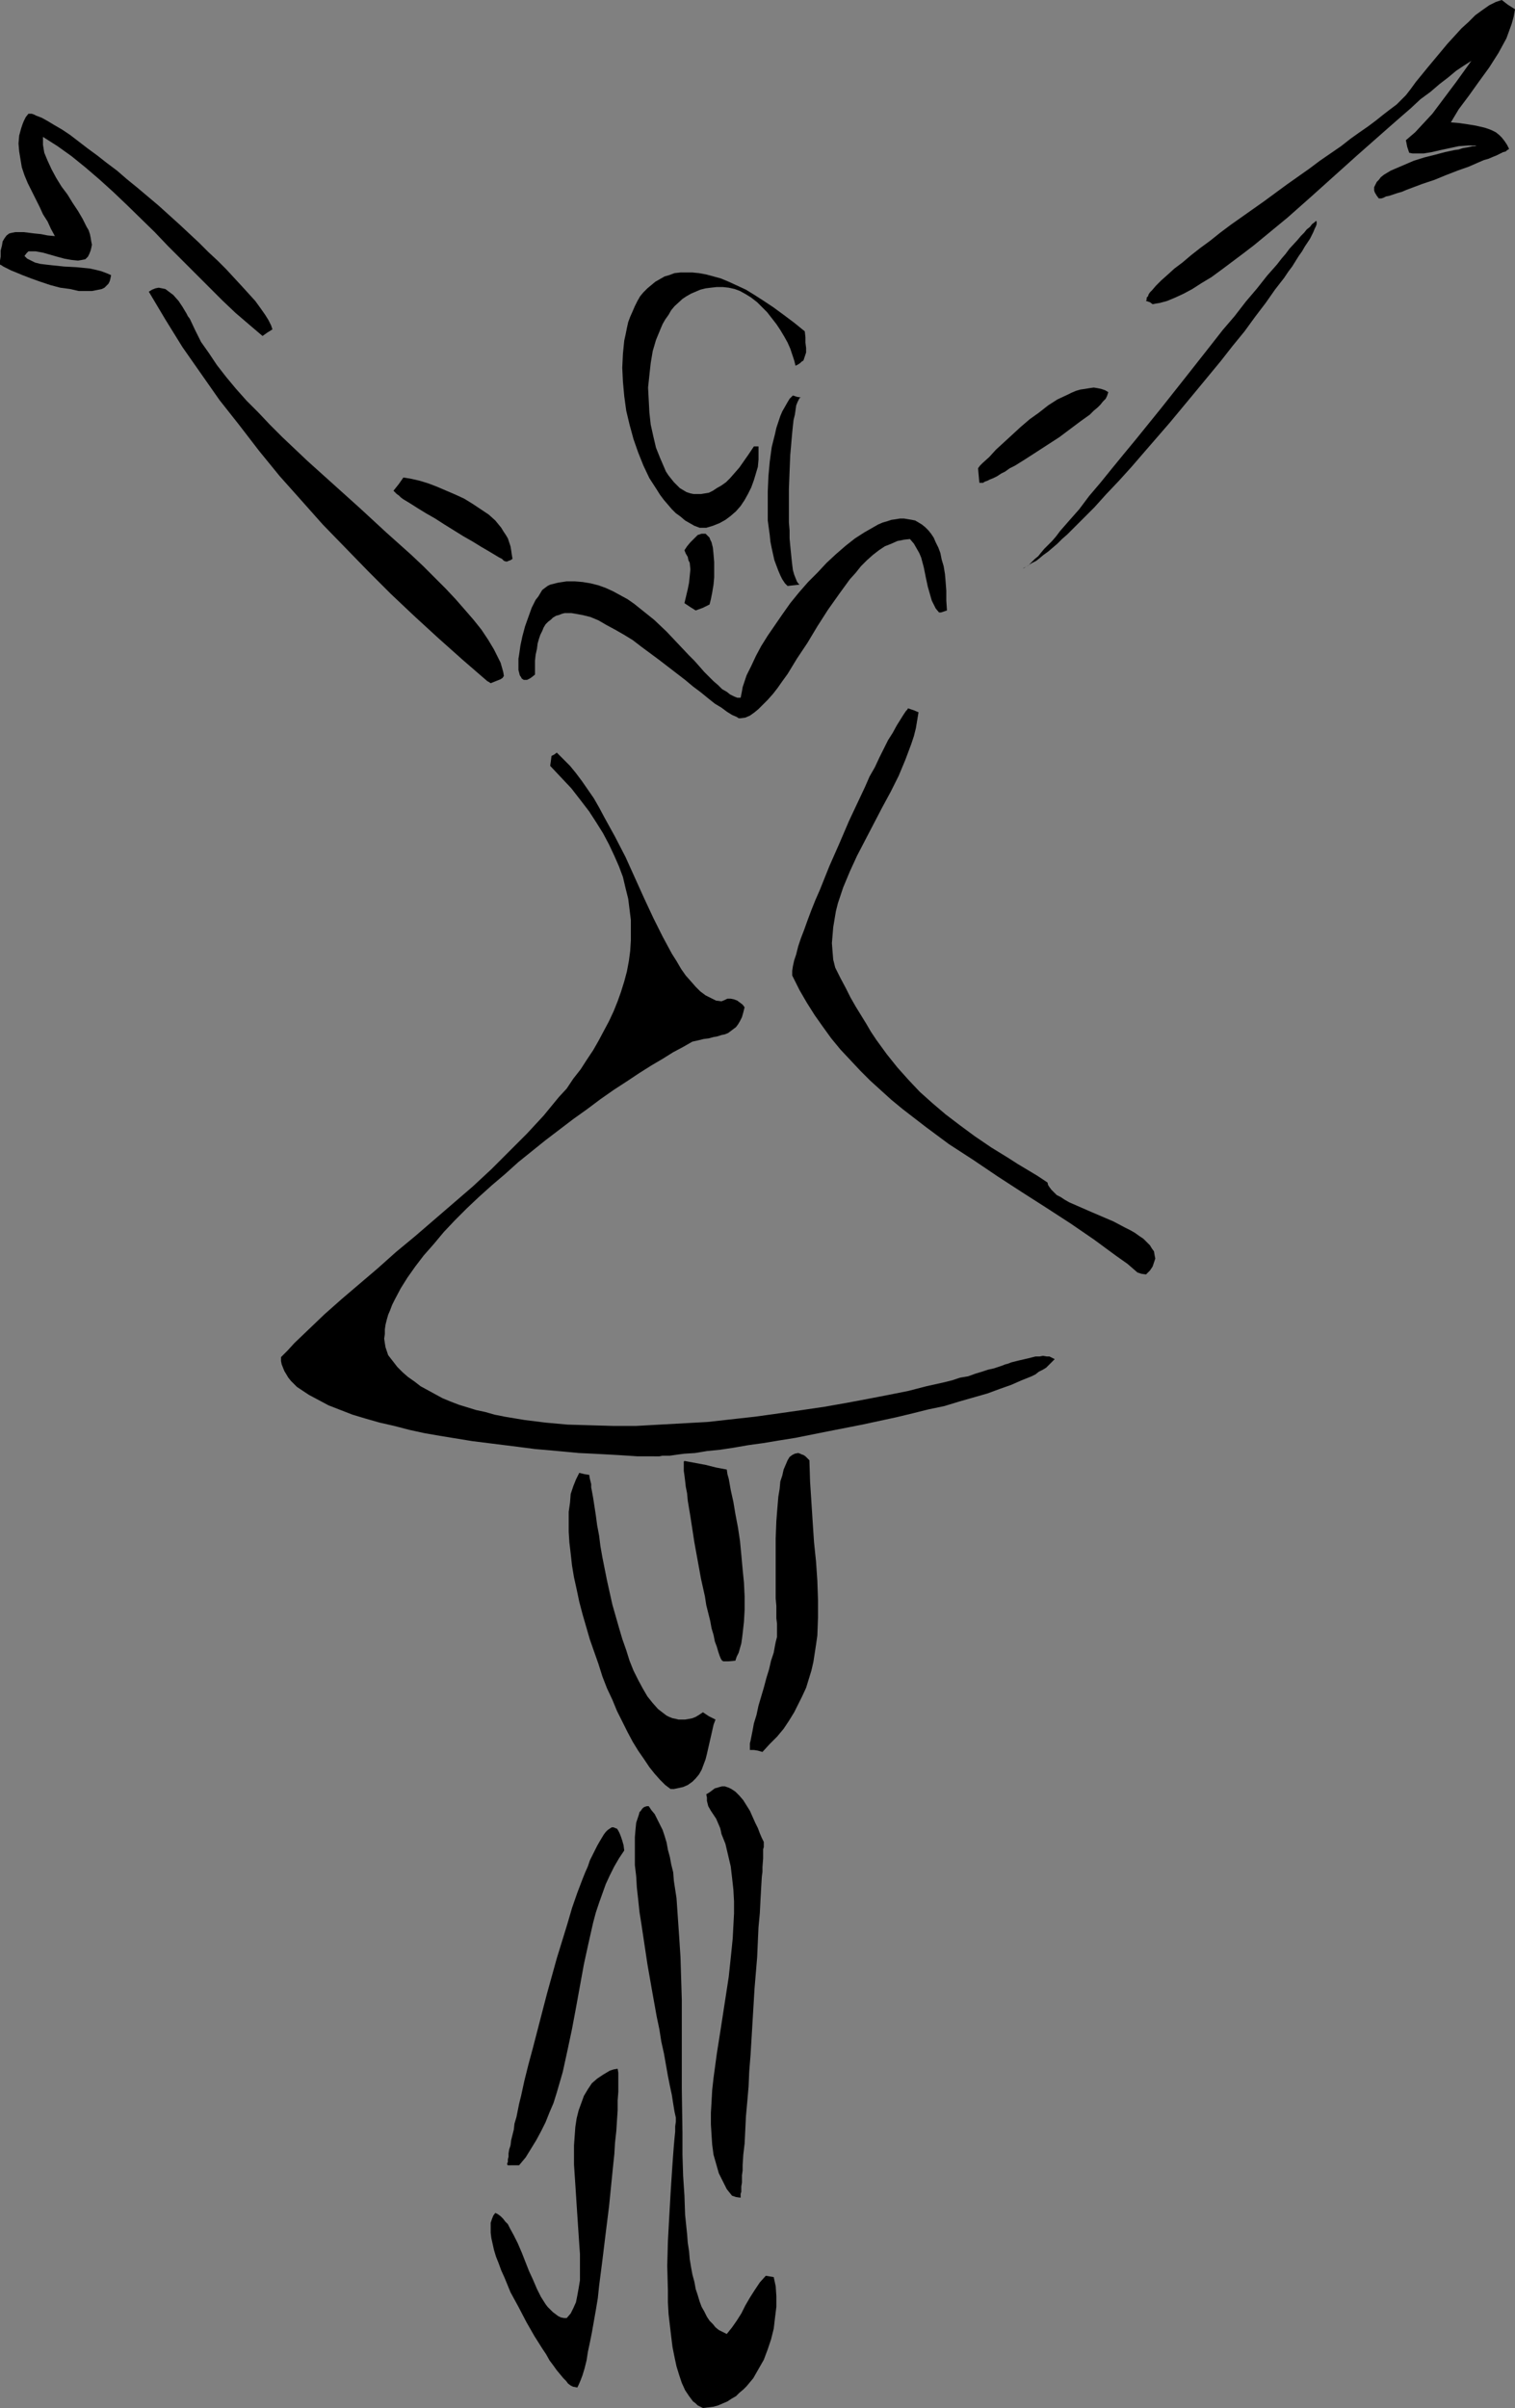 <?xml version="1.0" encoding="UTF-8" standalone="no"?>
<svg
   version="1.0"
   width="97.953mm"
   height="155.668mm"
   id="svg20"
   sodipodi:docname="Dancer 60.wmf"
   xmlns:inkscape="http://www.inkscape.org/namespaces/inkscape"
   xmlns:sodipodi="http://sodipodi.sourceforge.net/DTD/sodipodi-0.dtd"
   xmlns="http://www.w3.org/2000/svg"
   xmlns:svg="http://www.w3.org/2000/svg">
  <rect width="100%" height="100%" fill="#808080" stroke="none"/>
  <sodipodi:namedview
     id="namedview20"
     pagecolor="#ffffff"
     bordercolor="#000000"
     borderopacity="0.25"
     inkscape:showpageshadow="2"
     inkscape:pageopacity="0.0"
     inkscape:pagecheckerboard="0"
     inkscape:deskcolor="#d1d1d1"
     inkscape:document-units="mm" />
  <defs
     id="defs1">
    <pattern
       id="WMFhbasepattern"
       patternUnits="userSpaceOnUse"
       width="6"
       height="6"
       x="0"
       y="0" />
  </defs>
  <path
     style="fill:#000000;fill-opacity:1;fill-rule:evenodd;stroke:none"
     d="m 171.777,588.353 -0.646,-0.323 -0.646,-0.323 -0.485,-0.485 -0.646,-0.485 -0.97,-1.293 -0.97,-1.454 -0.808,-1.778 -0.646,-1.939 -0.646,-2.101 -0.485,-2.262 -0.485,-2.424 -0.323,-2.585 -0.323,-2.747 -0.323,-2.747 -0.162,-2.909 v -2.909 l -0.162,-5.979 0.162,-5.979 0.323,-5.979 0.162,-2.747 0.162,-2.909 0.162,-2.585 0.162,-2.424 0.162,-2.424 0.162,-2.262 0.162,-2.101 0.162,-1.778 0.162,-1.616 v -1.293 l 0.162,-1.131 v -0.97 l -0.323,-1.454 -0.323,-1.939 -0.323,-2.101 -0.485,-2.262 -0.485,-2.424 -0.485,-2.747 -0.485,-2.747 -0.646,-2.909 -0.485,-3.07 -0.646,-3.07 -1.131,-6.302 -1.131,-6.464 -0.97,-6.464 -0.485,-3.232 -0.485,-3.07 -0.323,-3.07 -0.323,-2.909 -0.162,-2.747 -0.323,-2.747 v -2.424 -2.262 -2.101 l 0.162,-1.939 0.162,-1.616 0.485,-1.454 0.162,-0.485 0.162,-0.646 0.323,-0.323 0.323,-0.485 0.323,-0.323 0.323,-0.162 0.485,-0.162 h 0.485 l 0.646,0.97 0.808,0.97 0.646,1.293 0.646,1.293 0.646,1.293 0.485,1.454 0.485,1.616 0.323,1.778 0.485,1.778 0.323,1.778 0.485,1.939 0.162,2.101 0.323,2.101 0.323,2.101 0.323,4.686 0.323,4.686 0.323,5.009 0.162,5.171 0.162,5.333 v 10.827 10.827 l 0.162,10.827 v 5.332 l 0.162,5.171 0.323,4.848 0.162,4.686 0.485,4.686 0.162,2.101 0.323,2.101 0.162,1.939 0.323,1.939 0.323,1.778 0.485,1.778 0.323,1.778 0.485,1.454 0.485,1.616 0.485,1.293 0.646,1.131 0.646,1.293 0.646,0.97 0.808,0.808 0.646,0.808 0.808,0.646 0.97,0.485 0.97,0.485 1.293,-1.616 1.131,-1.616 1.131,-1.778 0.97,-1.939 1.131,-1.939 1.131,-1.778 1.293,-1.939 1.454,-1.616 0.97,0.162 0.97,0.162 0.485,2.262 0.162,2.424 v 2.585 l -0.323,2.585 -0.323,2.747 -0.646,2.585 -0.808,2.424 -0.97,2.585 -1.293,2.262 -1.293,2.262 -1.616,1.939 -0.808,0.808 -0.97,0.808 -0.808,0.808 -1.131,0.646 -0.97,0.646 -1.131,0.485 -1.131,0.485 -1.131,0.323 -1.293,0.162 z"
     id="path1" />
  <path
     style="fill:#000000;fill-opacity:1;fill-rule:evenodd;stroke:none"
     d="m 139.781,583.021 -0.323,-0.162 -0.646,-0.485 -0.485,-0.646 -0.646,-0.646 -0.808,-0.97 -0.808,-0.97 -0.808,-1.131 -0.97,-1.293 -0.808,-1.454 -0.97,-1.454 -1.939,-3.07 -1.939,-3.393 -1.939,-3.717 -1.939,-3.555 -1.454,-3.555 -0.808,-1.778 -0.646,-1.778 -0.646,-1.616 -0.485,-1.616 -0.323,-1.454 -0.323,-1.454 -0.162,-1.293 v -1.293 -1.131 l 0.323,-0.97 0.323,-0.808 0.485,-0.646 0.646,0.323 0.646,0.485 0.646,0.646 0.485,0.646 0.646,0.646 0.485,0.97 0.97,1.778 0.97,1.939 0.97,2.262 1.778,4.525 0.97,2.101 0.97,2.262 0.97,1.939 1.131,1.778 0.485,0.646 0.646,0.646 0.646,0.646 0.646,0.485 0.646,0.485 0.646,0.323 0.808,0.162 h 0.646 l 0.97,-1.131 0.646,-1.293 0.646,-1.454 0.323,-1.616 0.323,-1.778 0.323,-1.939 v -2.101 -2.101 -2.262 l -0.162,-2.262 -0.323,-4.848 -0.323,-4.848 -0.323,-5.009 -0.323,-4.848 v -2.424 -2.262 l 0.162,-2.262 0.162,-2.262 0.323,-2.101 0.485,-1.939 0.646,-1.778 0.646,-1.778 0.97,-1.616 0.97,-1.454 1.293,-1.131 1.454,-0.97 1.616,-0.97 0.97,-0.323 0.97,-0.162 0.162,0.97 v 2.909 1.778 l -0.162,2.101 v 2.424 l -0.162,2.424 -0.162,2.585 -0.323,2.909 -0.162,2.747 -0.323,3.07 -0.323,3.232 -0.646,6.464 -0.808,6.464 -0.808,6.625 -0.808,6.302 -0.323,3.07 -0.485,2.909 -0.485,2.747 -0.485,2.747 -0.485,2.424 -0.485,2.262 -0.323,2.101 -0.485,1.939 -0.485,1.616 -0.485,1.293 -0.485,1.131 -0.162,0.323 -0.162,0.323 -0.808,-0.162 h -0.162 z"
     id="path2" />
  <path
     style="fill:#000000;fill-opacity:1;fill-rule:evenodd;stroke:none"
     d="m 178.887,536.483 -1.293,-1.616 -0.97,-1.939 -0.97,-1.939 -0.646,-2.262 -0.646,-2.262 -0.323,-2.424 -0.162,-2.424 -0.162,-2.585 v -2.747 l 0.162,-2.747 0.162,-2.909 0.323,-2.909 0.808,-5.979 0.97,-6.14 0.97,-6.302 0.97,-6.302 0.646,-6.14 0.323,-3.232 0.162,-3.07 0.162,-3.07 v -2.909 l -0.162,-2.909 -0.323,-2.909 -0.323,-2.747 -0.646,-2.747 -0.646,-2.747 -0.97,-2.424 -0.162,-0.808 -0.162,-0.646 -0.485,-1.131 -0.485,-1.131 -0.646,-0.97 -0.646,-0.97 -0.646,-1.131 -0.323,-1.293 v -0.808 l -0.162,-0.808 0.808,-0.485 0.646,-0.485 0.646,-0.485 0.646,-0.162 0.485,-0.162 0.646,-0.162 h 0.646 l 0.485,0.162 0.485,0.162 0.646,0.323 0.97,0.646 0.97,0.97 0.97,1.131 0.808,1.293 0.808,1.293 1.293,2.909 0.646,1.293 0.485,1.293 0.485,1.131 0.485,0.97 v 1.293 l -0.162,0.485 v 0.646 0.808 0.808 l -0.162,2.101 v 1.131 l -0.162,1.293 -0.162,2.747 -0.162,2.909 -0.162,3.232 -0.323,3.393 -0.162,3.555 -0.162,3.717 -0.323,3.878 -0.323,3.878 -0.485,8.08 -0.485,8.08 -0.323,4.04 -0.162,3.717 -0.323,3.717 -0.323,3.555 -0.162,3.393 -0.162,3.232 -0.323,2.747 -0.162,2.585 v 1.293 l -0.162,1.131 v 0.97 0.808 l -0.162,0.97 v 0.646 0.646 l -0.162,0.485 v 0.485 0.323 0.162 l -1.131,-0.162 z"
     id="path3" />
  <path
     style="fill:#000000;fill-opacity:1;fill-rule:evenodd;stroke:none"
     d="m 124.106,529.049 -0.162,-0.162 v -0.323 l 0.162,-0.323 V 527.595 l 0.162,-0.646 v -0.808 l 0.162,-0.97 0.323,-0.97 0.162,-1.293 0.323,-1.293 0.323,-1.293 0.162,-1.454 0.485,-1.616 0.323,-1.616 0.323,-1.616 0.485,-1.939 0.808,-3.717 0.97,-3.878 1.131,-4.201 1.131,-4.363 2.262,-8.726 2.424,-8.726 1.293,-4.201 1.293,-4.201 1.131,-3.878 1.293,-3.717 1.293,-3.393 0.646,-1.616 0.646,-1.454 0.485,-1.454 0.646,-1.293 0.646,-1.293 0.485,-0.97 0.646,-1.131 0.485,-0.808 0.485,-0.808 0.485,-0.646 0.485,-0.485 0.485,-0.323 0.485,-0.323 h 0.485 l 0.323,0.162 0.485,0.162 0.323,0.485 0.323,0.646 0.323,0.808 0.323,0.97 0.323,1.131 0.162,1.293 -1.293,1.939 -1.131,1.939 -1.131,2.262 -0.97,2.101 -0.808,2.262 -0.808,2.262 -0.808,2.424 -0.646,2.424 -1.131,5.009 -1.131,5.171 -0.97,5.333 -0.97,5.333 -0.97,5.171 -1.131,5.333 -1.131,5.171 -1.454,5.009 -0.808,2.585 -0.97,2.262 -0.97,2.424 -1.131,2.262 -1.131,2.101 -1.293,2.101 -1.293,2.101 -1.616,1.939 z"
     id="path4" />
  <path
     style="fill:#000000;fill-opacity:1;fill-rule:evenodd;stroke:none"
     d="m 163.859,437.104 -1.293,-0.97 -1.293,-1.293 -1.293,-1.454 -1.293,-1.616 -1.293,-1.939 -1.454,-2.101 -1.293,-2.101 -1.293,-2.424 -1.293,-2.585 -1.293,-2.585 -1.131,-2.747 -1.293,-2.747 -1.131,-2.909 -0.97,-3.07 -2.101,-5.979 -1.778,-6.14 -0.808,-3.07 -0.646,-3.07 -0.646,-2.909 -0.485,-2.909 -0.323,-2.909 -0.323,-2.747 -0.162,-2.585 v -2.585 -2.262 l 0.323,-2.262 0.162,-2.101 0.646,-1.939 0.646,-1.616 0.808,-1.616 1.293,0.323 1.131,0.162 0.162,0.97 0.323,1.293 v 0.808 l 0.162,0.808 0.323,1.778 0.323,2.101 0.323,2.101 0.323,2.424 0.485,2.585 0.323,2.585 0.485,2.747 1.131,5.656 1.293,5.817 1.616,5.656 0.808,2.747 0.97,2.747 0.808,2.585 0.97,2.424 1.131,2.262 1.131,2.101 1.131,1.939 1.293,1.616 1.293,1.454 1.454,1.131 0.646,0.485 0.646,0.323 0.808,0.323 0.808,0.162 0.646,0.162 h 0.808 0.808 l 0.97,-0.162 0.808,-0.162 0.808,-0.323 0.808,-0.485 0.97,-0.646 1.454,0.97 1.616,0.808 -0.485,1.293 -0.323,1.454 -1.293,5.656 -0.323,1.293 -0.485,1.293 -0.485,1.293 -0.646,1.131 -0.808,0.97 -0.808,0.808 -1.131,0.808 -1.131,0.485 -1.454,0.323 -0.808,0.162 z"
     id="path5" />
  <path
     style="fill:#000000;fill-opacity:1;fill-rule:evenodd;stroke:none"
     d="m 184.22,427.57 h -0.97 v -0.162 -0.485 -0.485 -0.485 l 0.162,-0.646 0.162,-0.808 0.323,-1.616 0.323,-1.778 0.646,-2.101 0.485,-2.262 1.293,-4.363 0.646,-2.424 0.646,-2.101 0.485,-2.101 0.646,-1.939 0.323,-1.778 0.162,-0.808 0.162,-0.646 0.162,-0.646 v -0.485 -0.646 -0.97 -1.131 l -0.162,-1.293 v -1.454 -1.616 l -0.162,-1.778 v -1.939 -1.939 -6.302 -4.525 l 0.162,-4.201 0.162,-2.101 0.162,-1.939 0.162,-1.939 0.323,-1.939 0.162,-1.778 0.485,-1.454 0.323,-1.454 0.485,-1.131 0.485,-1.131 0.485,-0.808 0.646,-0.485 0.646,-0.323 0.808,-0.162 0.485,0.162 0.323,0.162 0.485,0.162 0.485,0.323 0.485,0.485 0.485,0.485 0.162,5.171 0.323,5.009 0.323,5.009 0.323,4.848 0.485,4.686 0.323,4.686 0.162,4.686 v 4.363 l -0.162,4.363 -0.323,2.262 -0.323,2.101 -0.323,2.101 -0.485,2.101 -0.646,2.101 -0.646,2.101 -0.97,2.101 -0.97,1.939 -0.97,1.939 -1.293,2.101 -1.293,1.939 -1.616,1.939 -1.778,1.778 -1.778,1.939 -1.131,-0.323 z"
     id="path6" />
  <path
     style="fill:#000000;fill-opacity:1;fill-rule:evenodd;stroke:none"
     d="m 176.787,405.917 -0.323,-0.162 -0.323,-0.485 -0.323,-0.808 -0.323,-0.97 -0.323,-1.131 -0.485,-1.293 -0.323,-1.616 -0.485,-1.616 -0.323,-1.778 -0.485,-1.939 -0.485,-1.939 -0.323,-2.101 -0.97,-4.363 -1.616,-8.888 -0.646,-4.201 -0.323,-2.101 -0.323,-1.939 -0.323,-1.939 -0.162,-1.778 -0.323,-1.616 -0.162,-1.454 -0.162,-1.293 -0.162,-1.131 v -0.97 -0.808 -0.485 l 0.162,-0.162 5.171,0.97 2.586,0.646 2.586,0.485 0.162,1.131 0.323,1.131 0.485,2.747 0.646,2.909 0.485,2.909 0.646,3.393 0.485,3.232 0.323,3.393 0.323,3.555 0.323,3.232 0.162,3.393 v 3.232 l -0.162,2.909 -0.323,2.909 -0.162,1.293 -0.162,1.131 -0.323,1.131 -0.323,1.131 -0.485,0.97 -0.323,0.97 -1.616,0.162 z"
     id="path7" />
  <path
     style="fill:#000000;fill-opacity:1;fill-rule:evenodd;stroke:none"
     d="m 159.657,355.824 h -1.778 -2.101 l -2.424,-0.162 -2.586,-0.162 -2.909,-0.162 -3.07,-0.162 -3.394,-0.162 -3.394,-0.323 -3.555,-0.323 -3.717,-0.323 -3.717,-0.485 -3.878,-0.485 -7.757,-0.97 -7.918,-1.293 -3.717,-0.646 -3.717,-0.808 -3.717,-0.97 -3.555,-0.808 -3.394,-0.97 -3.232,-0.97 -2.909,-1.131 -2.909,-1.131 -2.424,-1.293 -2.424,-1.293 -0.97,-0.646 -0.97,-0.646 -0.97,-0.646 -0.808,-0.808 -0.646,-0.646 -0.646,-0.808 -0.485,-0.808 -0.485,-0.808 -0.323,-0.808 -0.323,-0.808 -0.162,-0.808 v -0.97 l 1.616,-1.616 1.616,-1.778 3.717,-3.555 3.717,-3.555 4.202,-3.717 4.363,-3.717 4.363,-3.717 4.525,-4.04 4.686,-3.878 9.373,-8.08 4.686,-4.04 4.525,-4.201 4.363,-4.363 4.363,-4.363 4.04,-4.363 3.717,-4.525 1.939,-2.101 1.616,-2.424 1.778,-2.262 1.454,-2.262 1.616,-2.424 1.293,-2.262 1.293,-2.424 1.293,-2.424 1.131,-2.424 0.97,-2.424 0.808,-2.262 0.808,-2.585 0.646,-2.424 0.485,-2.585 0.323,-2.424 0.162,-2.585 v -2.585 -2.424 l -0.323,-2.585 -0.323,-2.585 -0.646,-2.585 -0.646,-2.747 -0.97,-2.585 -1.131,-2.585 -1.293,-2.747 -1.454,-2.747 -1.616,-2.585 -1.778,-2.747 -2.101,-2.747 -2.262,-2.909 -2.586,-2.747 -2.586,-2.747 0.162,-1.131 0.162,-1.293 0.646,-0.323 0.646,-0.485 1.616,1.616 1.616,1.616 1.454,1.778 1.454,1.939 1.454,2.101 1.454,2.101 1.293,2.262 1.293,2.424 2.586,4.686 2.586,5.009 2.262,5.009 2.262,5.009 2.262,4.848 2.262,4.525 1.131,2.101 1.131,2.101 1.131,1.778 1.131,1.939 1.131,1.616 1.293,1.454 1.131,1.293 1.131,1.131 1.293,0.97 1.293,0.646 1.293,0.646 1.293,0.162 0.808,-0.323 0.646,-0.323 h 0.808 l 0.808,0.162 0.808,0.323 0.646,0.485 0.646,0.485 0.485,0.646 -0.323,1.293 -0.323,1.131 -0.485,0.97 -0.485,0.808 -0.485,0.646 -0.646,0.485 -0.646,0.485 -0.646,0.485 -0.808,0.323 -0.808,0.162 -0.97,0.323 -0.97,0.162 -1.131,0.323 -1.293,0.162 -1.293,0.323 -1.454,0.323 -2.262,1.293 -2.424,1.293 -2.586,1.616 -2.747,1.616 -3.07,1.939 -2.909,1.939 -3.232,2.101 -3.232,2.262 -3.232,2.424 -3.394,2.424 -6.787,5.171 -6.625,5.333 -3.232,2.909 -3.232,2.747 -3.232,2.909 -2.909,2.747 -2.909,2.909 -2.747,2.909 -2.424,2.909 -2.424,2.747 -2.101,2.747 -1.939,2.747 -1.616,2.585 -1.454,2.747 -0.646,1.293 -0.485,1.293 -0.485,1.131 -0.323,1.131 -0.323,1.293 -0.162,1.131 v 1.131 l -0.162,1.131 0.162,1.131 0.162,0.97 0.323,0.97 0.323,0.97 1.131,1.454 1.131,1.454 1.293,1.293 1.293,1.131 1.616,1.131 1.454,1.131 1.778,0.97 1.778,0.97 1.778,0.97 1.939,0.808 2.101,0.808 2.101,0.646 2.101,0.646 2.262,0.485 2.262,0.646 2.424,0.485 4.848,0.808 5.171,0.646 5.333,0.485 5.494,0.162 5.656,0.162 h 5.656 l 5.817,-0.323 5.817,-0.323 5.817,-0.323 5.817,-0.646 5.817,-0.646 5.817,-0.808 5.656,-0.808 5.494,-0.808 5.494,-0.97 5.171,-0.97 5.01,-0.97 4.848,-0.97 4.363,-1.131 4.363,-0.97 1.939,-0.485 1.939,-0.646 1.939,-0.323 1.778,-0.646 1.616,-0.485 1.454,-0.485 1.454,-0.323 1.454,-0.485 0.485,-0.162 0.808,-0.323 0.646,-0.162 0.808,-0.323 1.939,-0.485 2.101,-0.485 1.939,-0.485 h 0.97 l 0.808,-0.162 0.97,0.162 h 0.646 l 0.646,0.323 0.646,0.323 -0.485,0.485 -0.485,0.485 -0.485,0.485 -0.646,0.646 -0.808,0.485 -0.97,0.485 -0.808,0.646 -0.97,0.485 -2.424,0.97 -2.586,1.131 -2.747,0.97 -3.07,1.131 -3.394,0.97 -3.394,0.97 -3.717,1.131 -3.878,0.808 -3.878,0.97 -4.04,0.97 -8.241,1.778 -8.241,1.616 -8.08,1.616 -4.04,0.646 -3.878,0.646 -3.555,0.485 -3.717,0.646 -3.232,0.485 -3.232,0.323 -2.909,0.485 -2.586,0.162 -1.293,0.162 -1.131,0.162 -1.131,0.162 h -0.97 -0.808 l -0.808,0.162 h -0.808 z"
     id="path8" />
  <path
     style="fill:#000000;fill-opacity:1;fill-rule:evenodd;stroke:none"
     d="m 277.946,310.901 -2.424,-2.101 -2.747,-1.939 -5.494,-4.04 -5.656,-3.878 -5.979,-3.878 -5.817,-3.717 -5.979,-3.878 -5.979,-4.04 -5.979,-3.878 -5.656,-4.201 -5.656,-4.363 -2.747,-2.262 -5.171,-4.686 -2.424,-2.424 -2.424,-2.585 -2.424,-2.585 -2.262,-2.747 -2.101,-2.909 -1.939,-2.747 -1.939,-3.07 -1.778,-3.07 -1.616,-3.232 -0.162,-0.323 v -0.323 -0.323 -0.485 l 0.162,-1.131 0.323,-1.454 0.485,-1.454 0.485,-1.939 0.646,-1.939 0.808,-2.101 0.808,-2.262 0.97,-2.585 0.97,-2.424 1.131,-2.585 2.262,-5.656 2.424,-5.494 2.424,-5.656 2.586,-5.494 1.293,-2.747 1.131,-2.585 1.293,-2.262 1.131,-2.424 1.131,-2.262 0.97,-1.939 1.131,-1.778 0.97,-1.778 0.808,-1.293 0.808,-1.293 0.646,-0.97 0.323,-0.323 0.162,-0.323 1.454,0.485 1.131,0.485 -0.323,1.939 -0.323,1.939 -0.485,1.939 -0.646,1.939 -1.454,3.878 -1.616,3.878 -1.939,3.878 -2.101,3.878 -4.04,7.756 -2.101,4.04 -1.778,3.878 -1.616,3.878 -0.646,1.939 -0.646,1.939 -0.485,1.939 -0.323,1.939 -0.323,1.939 -0.162,1.939 -0.162,1.939 0.162,2.101 0.162,1.939 0.485,1.939 1.293,2.585 1.293,2.424 1.131,2.262 1.293,2.262 1.293,2.101 1.293,2.101 1.131,1.939 1.293,1.939 2.586,3.555 2.586,3.232 2.747,3.07 2.747,2.909 3.07,2.747 3.232,2.747 3.394,2.585 3.717,2.747 4.04,2.747 2.101,1.293 2.101,1.293 2.262,1.454 2.424,1.454 2.424,1.454 2.424,1.616 0.162,0.646 0.323,0.485 0.485,0.646 0.646,0.646 0.646,0.646 0.97,0.485 0.97,0.646 1.131,0.646 2.586,1.131 2.586,1.131 5.656,2.424 2.747,1.454 1.293,0.646 1.131,0.646 1.131,0.808 0.97,0.646 0.808,0.808 0.808,0.808 0.485,0.808 0.485,0.646 0.162,0.97 0.162,0.808 -0.323,0.97 -0.323,0.97 -0.646,0.97 -0.97,0.97 -1.131,-0.162 z"
     id="path9" />
  <path
     style="fill:#000000;fill-opacity:1;fill-rule:evenodd;stroke:none"
     d="m 180.988,175.488 h -0.485 l -0.485,-0.323 -1.131,-0.485 -1.293,-0.808 -1.293,-0.97 -1.616,-0.97 -1.616,-1.293 -1.778,-1.454 -1.939,-1.454 -1.939,-1.616 -2.101,-1.616 -2.101,-1.616 -2.101,-1.616 -4.363,-3.232 -2.101,-1.616 -2.101,-1.293 -2.262,-1.293 -2.101,-1.131 -1.939,-1.131 -1.939,-0.808 -1.939,-0.485 -1.778,-0.323 -0.97,-0.162 h -0.808 -0.808 l -0.646,0.162 -0.808,0.323 -0.646,0.162 -0.808,0.485 -0.485,0.485 -0.646,0.485 -0.646,0.646 -0.485,0.808 -0.323,0.808 -0.485,0.97 -0.323,0.97 -0.323,1.131 -0.162,1.293 -0.323,1.454 -0.162,1.454 v 1.616 1.778 l -0.808,0.646 -0.485,0.323 -0.646,0.323 h -0.485 -0.323 l -0.485,-0.323 -0.162,-0.323 -0.323,-0.485 -0.162,-0.646 -0.162,-0.646 v -0.808 -0.97 -0.97 l 0.162,-0.97 0.323,-2.262 0.485,-2.262 0.646,-2.424 0.808,-2.262 0.808,-2.262 0.97,-1.939 0.646,-0.808 0.485,-0.808 0.485,-0.808 0.646,-0.485 0.646,-0.485 0.646,-0.323 1.939,-0.485 2.101,-0.323 h 1.939 l 1.939,0.162 1.939,0.323 1.939,0.485 1.778,0.646 1.778,0.808 1.778,0.97 1.778,0.97 1.616,1.131 1.616,1.293 3.232,2.585 3.07,2.909 2.747,2.909 2.747,2.909 1.293,1.293 1.293,1.454 1.131,1.293 1.131,1.131 1.131,1.131 1.131,0.97 0.97,0.97 1.131,0.646 0.808,0.646 0.97,0.485 0.808,0.323 h 0.808 l 0.162,-0.808 0.162,-0.808 0.162,-0.97 0.323,-0.97 0.646,-1.939 1.131,-2.262 1.131,-2.424 1.293,-2.424 1.616,-2.585 1.778,-2.585 1.778,-2.585 1.939,-2.747 2.101,-2.585 2.262,-2.585 2.262,-2.262 2.262,-2.424 2.262,-2.101 2.424,-2.101 2.262,-1.778 2.262,-1.454 2.262,-1.293 1.131,-0.646 1.131,-0.485 1.131,-0.323 0.97,-0.323 1.131,-0.162 0.97,-0.162 h 0.97 l 0.97,0.162 0.97,0.162 0.808,0.162 0.808,0.485 0.808,0.485 0.808,0.646 0.808,0.808 0.646,0.808 0.646,0.97 0.485,1.131 0.646,1.293 0.485,1.293 0.323,1.616 0.485,1.616 0.323,1.939 0.162,1.939 0.162,2.101 v 2.424 l 0.162,2.424 -0.485,0.162 -0.485,0.162 -0.485,0.162 h -0.485 l -0.808,-0.97 -0.485,-0.97 -0.485,-0.97 -0.323,-1.131 -0.646,-2.262 -0.485,-2.262 -0.485,-2.424 -0.646,-2.424 -0.485,-1.131 -0.646,-1.131 -0.646,-1.131 -0.97,-1.131 -1.454,0.162 -1.616,0.323 -1.454,0.646 -1.616,0.646 -1.454,0.97 -1.454,1.131 -1.454,1.293 -1.454,1.454 -1.293,1.616 -1.454,1.616 -1.293,1.778 -1.293,1.778 -2.747,3.878 -2.586,4.04 -2.424,4.04 -1.293,1.939 -1.293,1.939 -2.262,3.717 -1.293,1.778 -1.131,1.616 -1.131,1.454 -1.293,1.454 -1.131,1.131 -1.131,1.131 -0.97,0.808 -1.131,0.808 -1.131,0.485 z"
     id="path10" />
  <path
     style="fill:#000000;fill-opacity:1;fill-rule:evenodd;stroke:none"
     d="m 119.097,166.439 -5.979,-5.171 -5.979,-5.333 -5.817,-5.333 -5.817,-5.494 -5.494,-5.494 -5.656,-5.817 -5.494,-5.656 -5.171,-5.817 -5.333,-5.979 -5.009,-6.14 -4.848,-6.302 -4.848,-6.14 -4.525,-6.464 -4.525,-6.464 -4.202,-6.787 -4.04,-6.787 0.808,-0.485 0.808,-0.323 0.808,-0.162 0.808,0.162 0.808,0.162 0.646,0.485 0.646,0.485 0.646,0.485 1.293,1.454 0.97,1.454 0.97,1.616 0.323,0.646 0.485,0.646 1.293,2.747 1.454,2.909 1.939,2.747 1.939,2.909 2.262,2.909 2.424,2.909 2.586,2.909 2.909,2.909 2.747,2.909 3.07,3.07 6.141,5.817 12.928,11.635 6.302,5.817 3.07,2.747 3.07,2.747 2.909,2.747 2.747,2.747 2.747,2.747 2.424,2.585 2.262,2.585 2.101,2.424 1.939,2.424 1.616,2.424 1.454,2.424 1.131,2.262 0.485,0.97 0.323,1.131 0.323,1.131 0.162,0.97 -0.323,0.485 -0.485,0.323 -0.808,0.323 -0.808,0.323 -0.808,0.323 -0.485,-0.323 z"
     id="path11" />
  <path
     style="fill:#000000;fill-opacity:1;fill-rule:evenodd;stroke:none"
     d="m 170,149.149 -1.293,-0.808 -1.454,-0.97 0.808,-3.393 0.323,-1.616 0.162,-1.616 0.162,-1.616 -0.162,-1.616 -0.323,-0.646 -0.162,-0.808 -0.485,-0.808 -0.323,-0.808 0.646,-0.97 0.808,-0.97 0.646,-0.646 0.646,-0.646 0.485,-0.485 0.485,-0.162 0.485,-0.162 h 0.485 0.485 l 0.323,0.323 0.323,0.323 0.323,0.323 0.162,0.485 0.323,0.646 0.323,1.293 0.162,1.616 0.162,1.939 v 1.778 1.939 l -0.162,1.778 -0.323,1.939 -0.323,1.616 -0.323,1.293 -1.616,0.808 z"
     id="path12" />
  <path
     style="fill:#000000;fill-opacity:1;fill-rule:evenodd;stroke:none"
     d="m 192.462,143.17 -0.646,-0.646 -0.646,-0.97 -0.485,-0.97 -0.485,-1.131 -0.485,-1.293 -0.485,-1.293 -0.323,-1.454 -0.323,-1.454 -0.323,-1.616 -0.162,-1.616 -0.485,-3.555 v -3.555 -3.555 l 0.162,-3.717 0.323,-3.555 0.485,-3.555 0.808,-3.232 0.323,-1.454 0.485,-1.454 0.485,-1.454 0.485,-1.131 0.646,-1.131 0.646,-1.131 0.485,-0.808 0.808,-0.808 0.97,0.323 0.97,0.162 -0.323,0.162 -0.162,0.323 -0.323,0.646 -0.323,0.808 -0.162,1.131 -0.162,1.131 -0.323,1.293 -0.162,1.454 -0.162,1.616 -0.162,1.778 -0.162,1.939 -0.162,1.778 -0.162,4.04 -0.162,4.201 v 4.201 4.04 l 0.162,1.939 v 1.939 l 0.162,1.778 0.162,1.616 0.162,1.616 0.162,1.454 0.162,1.293 0.323,1.131 0.323,0.808 0.323,0.808 0.323,0.485 0.323,0.323 -1.454,0.162 z"
     id="path13" />
  <path
     style="fill:#000000;fill-opacity:1;fill-rule:evenodd;stroke:none"
     d="m 249.99,138.807 h 0.162 l 0.323,-0.162 0.323,-0.162 0.485,-0.323 0.485,-0.485 0.485,-0.485 0.646,-0.646 0.808,-0.646 0.646,-0.808 0.808,-0.97 0.97,-0.97 0.97,-0.97 0.97,-1.131 0.97,-1.293 1.131,-1.293 1.131,-1.293 2.424,-2.747 2.424,-3.232 2.747,-3.232 2.747,-3.393 2.909,-3.555 3.07,-3.717 6.141,-7.595 6.141,-7.756 5.979,-7.595 2.909,-3.717 2.909,-3.393 2.747,-3.555 2.747,-3.232 2.424,-3.07 2.424,-2.747 1.131,-1.454 0.97,-1.131 0.97,-1.293 1.939,-2.101 0.808,-0.97 0.808,-0.808 0.646,-0.808 0.808,-0.646 0.485,-0.646 0.646,-0.485 0.323,-0.323 0.162,0.162 v 0.323 0.323 l -0.162,0.485 -0.323,0.646 -0.323,0.808 -0.323,0.646 -0.485,0.97 -0.646,0.97 -0.646,0.97 -0.646,1.131 -0.808,1.131 -0.808,1.293 -0.808,1.293 -0.97,1.293 -0.97,1.454 -2.262,2.909 -2.262,3.232 -2.586,3.393 -2.586,3.555 -2.909,3.555 -2.909,3.717 -3.07,3.717 -3.07,3.717 -6.302,7.595 -6.302,7.272 -3.07,3.555 -3.07,3.393 -3.07,3.232 -2.909,3.232 -2.747,2.747 -2.747,2.747 -1.131,1.131 -1.293,1.131 -1.131,1.131 -1.131,0.97 -1.131,0.97 -1.131,0.808 -0.97,0.808 -0.808,0.646 -0.97,0.485 -0.808,0.485 -0.646,0.485 z"
     id="path14" />
  <path
     style="fill:#000000;fill-opacity:1;fill-rule:evenodd;stroke:none"
     d="m 123.621,137.191 -0.485,-0.162 -0.485,-0.485 -0.646,-0.323 -0.808,-0.485 -0.808,-0.485 -0.808,-0.485 -1.939,-1.131 -2.101,-1.293 -2.262,-1.293 -4.686,-2.909 -2.262,-1.454 -2.262,-1.293 -2.101,-1.293 -1.778,-1.131 -0.808,-0.485 -0.808,-0.485 -0.646,-0.485 -0.485,-0.485 -0.485,-0.323 -0.323,-0.323 -0.323,-0.323 -0.162,-0.162 1.293,-1.616 1.131,-1.616 1.939,0.323 2.101,0.485 2.101,0.646 2.101,0.808 2.262,0.97 2.262,0.97 2.101,0.97 2.101,1.293 1.939,1.293 1.939,1.293 1.616,1.454 1.454,1.778 0.485,0.808 0.646,0.97 0.485,0.808 0.323,0.97 0.323,0.97 0.162,0.97 0.162,1.131 0.162,0.97 -0.485,0.323 -0.485,0.162 -0.323,0.162 z"
     id="path15" />
  <path
     style="fill:#000000;fill-opacity:1;fill-rule:evenodd;stroke:none"
     d="m 170.969,128.95 -1.293,-0.485 -1.131,-0.646 -1.131,-0.646 -1.131,-0.97 -1.131,-0.808 -0.97,-0.97 -0.97,-1.131 -0.97,-1.131 -0.97,-1.293 -0.808,-1.293 -1.778,-2.747 -1.454,-3.07 -1.293,-3.232 -1.131,-3.232 -0.97,-3.555 -0.808,-3.393 -0.485,-3.555 -0.323,-3.555 -0.162,-3.393 0.162,-3.393 0.323,-3.232 0.323,-1.454 0.323,-1.616 0.323,-1.454 0.485,-1.293 0.646,-1.454 0.485,-1.131 0.646,-1.293 0.646,-1.131 0.808,-0.97 0.97,-0.97 0.97,-0.808 0.97,-0.808 1.131,-0.646 1.131,-0.646 1.131,-0.323 1.293,-0.485 1.454,-0.162 h 1.454 1.454 l 1.616,0.162 1.778,0.323 1.778,0.485 1.778,0.485 1.939,0.808 2.101,0.97 2.101,0.97 2.101,1.293 2.262,1.454 2.424,1.616 2.424,1.778 2.586,1.939 2.586,2.101 0.162,1.454 v 1.293 l 0.162,1.293 v 1.131 l -0.323,0.97 -0.162,0.485 -0.162,0.485 -0.485,0.323 -0.323,0.323 -0.485,0.323 -0.646,0.323 -0.323,-1.293 -0.485,-1.454 -0.485,-1.454 -0.646,-1.454 -0.808,-1.454 -0.97,-1.616 -0.97,-1.454 -1.131,-1.454 -1.131,-1.454 -1.293,-1.293 -1.131,-1.131 -1.454,-1.131 -1.293,-0.808 -1.454,-0.808 -1.293,-0.485 -1.454,-0.323 -1.454,-0.162 h -1.454 l -1.454,0.162 -1.293,0.162 -1.293,0.323 -1.131,0.485 -1.131,0.485 -1.131,0.646 -0.97,0.646 -1.939,1.778 -0.808,0.97 -0.646,1.131 -0.808,1.131 -0.646,1.131 -0.485,1.131 -1.131,2.747 -0.808,2.747 -0.485,2.909 -0.323,2.909 -0.323,3.07 0.162,3.07 0.162,3.07 0.323,2.909 0.646,2.909 0.646,2.747 0.97,2.424 0.97,2.262 0.485,1.131 0.646,0.97 0.646,0.808 0.646,0.808 0.808,0.808 0.646,0.646 0.808,0.485 0.808,0.485 0.97,0.323 0.808,0.162 h 0.808 0.97 l 0.97,-0.162 0.97,-0.162 0.97,-0.485 0.97,-0.646 1.131,-0.646 1.131,-0.808 0.97,-0.97 1.131,-1.293 1.131,-1.293 1.131,-1.616 1.131,-1.616 1.293,-1.939 h 1.131 v 1.616 1.616 l -0.162,1.778 -0.485,1.616 -0.485,1.616 -0.646,1.778 -0.808,1.616 -0.808,1.454 -0.97,1.454 -1.131,1.293 -1.293,1.131 -1.293,0.97 -1.454,0.808 -1.616,0.646 -1.616,0.485 z"
     id="path16" />
  <path
     style="fill:#000000;fill-opacity:1;fill-rule:evenodd;stroke:none"
     d="m 240.294,117.962 h -0.97 l -0.162,-1.778 -0.162,-1.778 0.485,-0.646 0.646,-0.646 1.616,-1.454 1.616,-1.778 1.939,-1.778 1.939,-1.778 2.101,-1.939 2.262,-1.939 2.262,-1.616 2.262,-1.778 2.262,-1.454 2.424,-1.131 0.97,-0.485 1.131,-0.485 1.131,-0.323 1.131,-0.162 0.97,-0.162 1.131,-0.162 0.97,0.162 0.808,0.162 0.97,0.323 0.808,0.485 -0.162,0.485 -0.162,0.485 -0.323,0.646 -0.646,0.646 -0.646,0.808 -0.646,0.646 -0.97,0.808 -0.97,0.97 -1.131,0.808 -1.131,0.808 -2.586,1.939 -2.586,1.939 -2.747,1.778 -2.747,1.778 -2.747,1.778 -2.586,1.616 -1.293,0.646 -1.131,0.808 -0.97,0.485 -0.97,0.646 -0.97,0.485 -0.808,0.323 -0.646,0.323 -0.485,0.162 -0.323,0.162 z"
     id="path17" />
  <path
     style="fill:#000000;fill-opacity:1;fill-rule:evenodd;stroke:none"
     d="m 64.154,82.088 -3.232,-2.747 -3.394,-2.909 -3.232,-3.07 -3.232,-3.232 -6.625,-6.625 -3.394,-3.393 -3.232,-3.393 -6.787,-6.625 -3.394,-3.232 -3.394,-3.07 -3.394,-2.909 -3.394,-2.747 -3.394,-2.424 -3.555,-2.262 v 0.97 0.97 l 0.162,0.97 0.162,0.97 0.808,1.939 0.97,2.101 1.131,2.101 1.293,2.101 1.454,1.939 1.293,2.101 1.293,1.939 1.131,1.939 0.97,1.939 0.485,0.808 0.323,0.97 0.162,0.808 0.162,0.97 0.162,0.808 -0.162,0.808 -0.162,0.646 -0.323,0.808 -0.323,0.646 -0.646,0.646 -0.808,0.162 -0.97,0.162 -1.616,-0.162 -1.778,-0.323 -1.778,-0.485 -3.394,-0.97 -1.778,-0.323 H 7.918 6.949 l -0.485,0.485 -0.485,0.646 0.646,0.646 0.97,0.485 0.97,0.485 1.293,0.323 1.293,0.162 1.454,0.162 3.07,0.323 3.07,0.162 3.232,0.323 1.454,0.323 1.293,0.323 1.293,0.485 1.131,0.485 -0.162,0.808 -0.162,0.646 -0.323,0.646 -0.485,0.485 -0.485,0.485 -0.646,0.323 -0.808,0.162 -0.808,0.162 -0.808,0.162 h -0.97 -2.262 L 17.129,70.615 14.705,70.292 12.281,69.646 9.857,68.838 7.595,68.03 5.494,67.222 3.555,66.414 2.747,66.091 2.101,65.768 1.454,65.444 0.808,65.121 0.323,64.798 0,64.636 v -0.97 l 0.162,-0.97 v -1.454 L 0.485,59.95 0.646,58.981 1.131,58.173 1.616,57.526 2.262,57.042 2.909,56.88 3.717,56.718 h 0.97 1.131 l 1.293,0.162 1.293,0.162 1.616,0.162 1.616,0.323 1.778,0.162 L 12.443,55.911 11.635,54.133 10.504,52.356 9.696,50.578 7.757,46.7 6.787,44.761 5.979,42.822 5.333,40.883 5.009,38.943 4.686,37.004 4.525,35.065 4.686,33.126 5.171,31.349 5.494,30.379 5.817,29.571 6.302,28.602 6.949,27.794 H 7.272 7.757 l 0.485,0.162 0.646,0.323 1.293,0.485 1.454,0.808 1.616,0.97 1.939,1.131 1.939,1.293 2.101,1.616 2.101,1.616 2.424,1.778 2.262,1.778 2.586,1.939 2.424,2.101 2.586,2.101 5.171,4.363 5.009,4.525 4.848,4.525 2.262,2.262 2.262,2.101 2.101,2.101 1.939,2.101 1.939,2.101 1.616,1.778 1.616,1.778 1.293,1.778 1.131,1.616 0.808,1.293 0.323,0.646 0.323,0.646 0.162,0.485 0.162,0.485 -1.293,0.808 z"
     id="path18" />
  <path
     style="fill:#000000;fill-opacity:1;fill-rule:evenodd;stroke:none"
     d="m 281.663,74.332 -0.646,-0.485 -0.97,-0.323 0.162,-0.323 v -0.485 l 0.323,-0.323 0.162,-0.485 0.323,-0.485 0.485,-0.485 0.97,-1.131 1.293,-1.293 1.454,-1.293 1.778,-1.616 1.939,-1.454 2.101,-1.778 2.262,-1.778 2.424,-1.778 2.424,-1.939 2.586,-1.939 2.747,-1.939 5.494,-3.878 5.494,-4.04 5.494,-3.878 2.586,-1.939 2.586,-1.778 2.586,-1.778 2.262,-1.778 2.262,-1.616 2.101,-1.454 1.939,-1.454 1.616,-1.293 1.454,-1.131 1.293,-0.97 0.646,-0.485 0.323,-0.323 0.485,-0.485 0.323,-0.323 0.485,-0.485 0.646,-0.646 1.131,-1.454 1.293,-1.778 1.454,-1.778 1.454,-1.778 1.616,-1.939 3.232,-3.878 1.778,-1.939 1.616,-1.778 1.778,-1.616 1.616,-1.616 1.778,-1.293 1.616,-1.131 1.616,-0.808 L 366.986,0 l 1.454,1.131 1.778,1.131 -0.323,1.778 -0.485,1.778 -0.646,1.778 -0.646,1.778 -0.97,1.778 -0.97,1.778 -2.262,3.555 -2.586,3.555 -2.424,3.393 -2.424,3.232 -0.97,1.616 -0.97,1.616 1.939,0.162 2.262,0.323 1.939,0.323 2.101,0.485 0.97,0.323 0.808,0.323 0.97,0.485 0.808,0.646 0.646,0.646 0.646,0.808 0.646,0.97 0.485,0.97 -0.162,0.162 -0.323,0.162 -0.323,0.323 -0.646,0.162 -0.646,0.323 -0.97,0.485 -0.808,0.323 -1.131,0.485 -1.131,0.323 -1.131,0.485 -2.586,1.131 -2.747,0.97 -2.909,1.131 -2.747,1.131 -2.909,0.97 -2.586,0.97 -1.293,0.485 -1.131,0.485 -1.131,0.323 -0.97,0.323 -0.97,0.323 -0.808,0.162 -0.646,0.323 -0.485,0.162 h -0.323 -0.323 l -0.485,-0.646 -0.485,-0.808 -0.162,-0.485 v -0.808 l 0.323,-0.646 0.323,-0.646 0.485,-0.485 0.485,-0.646 0.808,-0.646 0.808,-0.485 0.808,-0.485 1.131,-0.485 2.262,-0.97 2.262,-0.97 2.586,-0.808 2.586,-0.646 2.424,-0.646 2.262,-0.485 1.131,-0.162 0.97,-0.323 0.97,-0.162 0.808,-0.162 0.646,-0.162 h 0.485 l 0.485,-0.162 h 0.162 -1.131 -1.131 l -2.262,0.162 -2.262,0.485 -2.262,0.485 -2.101,0.485 -1.939,0.323 h -0.97 -0.97 -0.808 l -0.808,-0.162 -0.485,-1.454 -0.323,-1.616 2.262,-1.939 2.101,-2.262 2.101,-2.262 1.939,-2.585 3.878,-5.171 3.717,-5.171 -1.778,1.131 -1.939,1.293 -1.939,1.616 -2.101,1.616 -2.262,1.939 -2.424,1.778 -2.424,2.262 -2.424,2.101 -2.586,2.262 -2.747,2.424 -5.494,4.848 -11.15,10.019 -5.656,5.009 -2.747,2.262 -2.747,2.262 -2.747,2.262 -2.747,2.101 -2.586,1.939 -2.586,1.939 -2.424,1.778 -2.424,1.454 -2.262,1.454 -2.101,1.131 -2.101,0.97 -1.939,0.808 -1.778,0.485 -0.97,0.162 z"
     id="path19" />
  <path
     style="fill:#ffffff;fill-opacity:1;fill-rule:evenodd;stroke:none"
     d="m 360.199,13.25 1.778,-1.778 z"
     id="path20" />
</svg>
